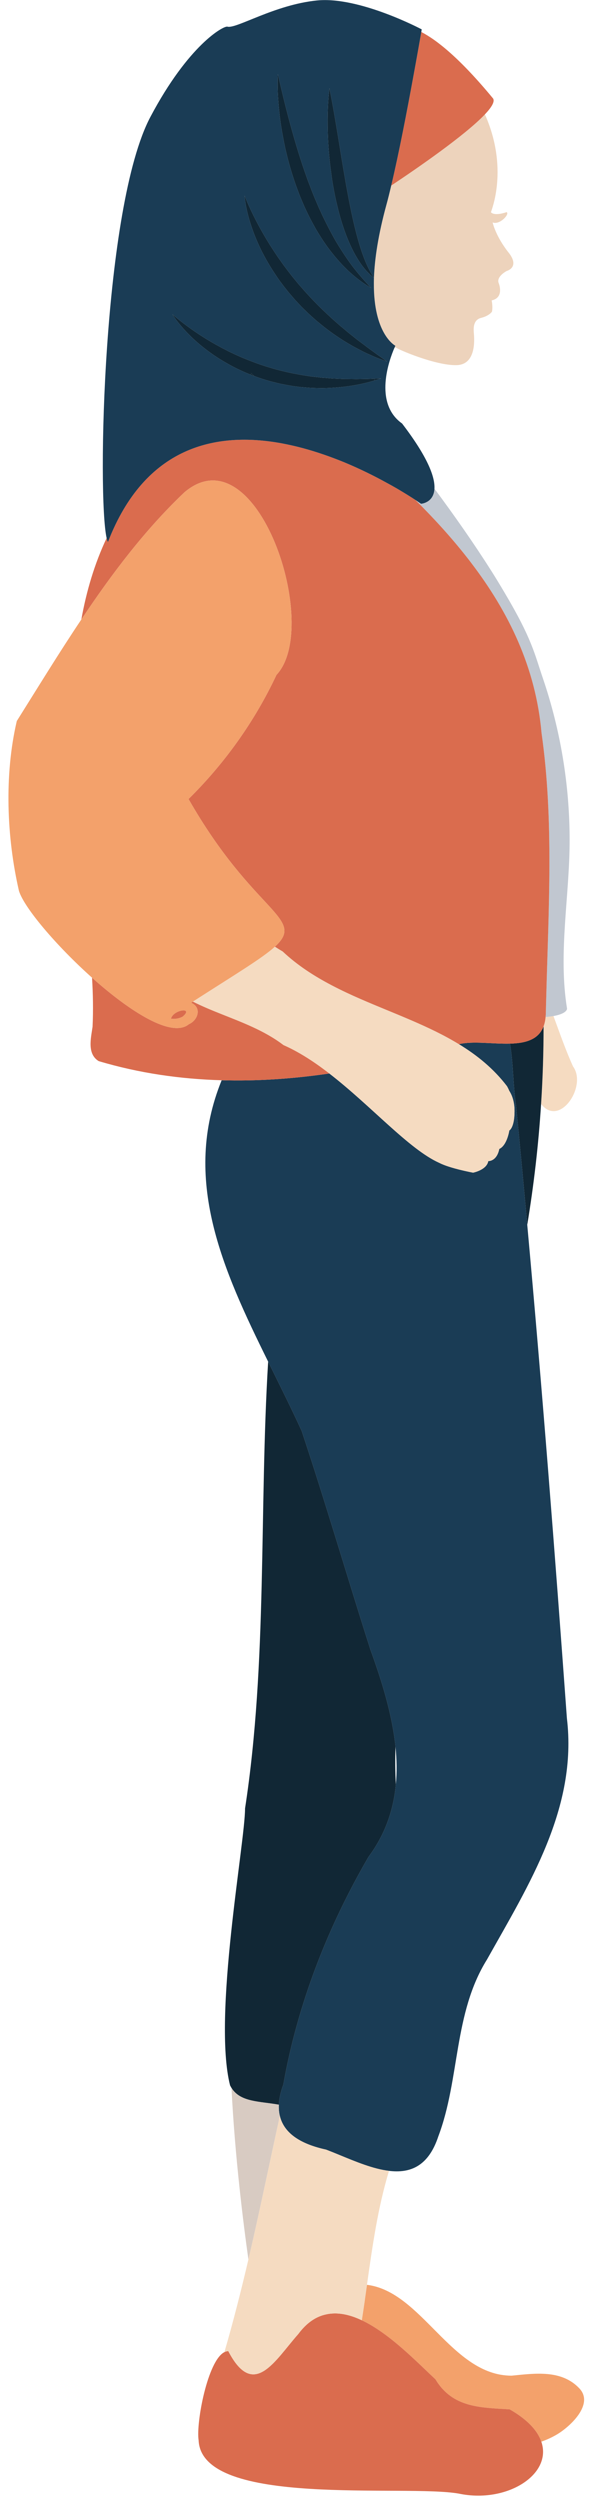 <svg width="61" height="257" viewBox="0 0 61 257" fill="none" xmlns="http://www.w3.org/2000/svg">
<path d="M57.25 250.291C56.738 250.59 56.214 250.824 55.684 251.009C55.309 249.902 54.285 248.748 52.433 247.689C49.437 247.497 46.561 247.545 44.792 244.595C42.893 242.83 40.07 239.875 37.218 238.528C37.408 237.314 37.581 236.099 37.748 234.885C43.411 235.573 46.448 244.23 52.629 244.224C55.005 243.991 57.738 243.584 59.578 245.511C61.174 247.156 58.608 249.502 57.25 250.291Z" fill="#F3A16B"/>
<path d="M55.66 113.493C55.833 110.837 55.916 108.18 55.916 105.512C56.017 105.236 56.095 104.913 56.125 104.548C56.41 104.53 56.684 104.495 56.934 104.453C57.56 106.152 58.209 108.013 58.947 109.634C60.424 111.644 57.572 115.946 55.66 113.493Z" fill="#F5DBC1"/>
<path d="M58.334 103.711C58.256 104.064 57.709 104.309 56.934 104.453C56.684 104.495 56.41 104.531 56.124 104.549C56.136 104.441 56.142 104.327 56.148 104.214C56.16 103.657 56.172 103.101 56.19 102.538C56.422 93.48 56.988 84.35 55.708 75.357C55.112 68.602 52.313 62.894 48.455 57.844C48.318 57.659 48.175 57.473 48.026 57.288C46.412 55.23 44.62 53.273 42.738 51.401C43.107 51.646 43.31 51.789 43.31 51.789C43.31 51.789 44.614 51.712 44.691 50.24C46.71 52.956 48.764 55.882 50.539 58.688L50.545 58.694C51.009 59.43 51.456 60.166 51.879 60.884C54.737 65.688 54.981 67.202 55.857 69.763C57.661 75.07 58.59 80.688 58.596 86.3C58.608 92.098 57.393 97.937 58.334 103.711Z" fill="#C1C7D0"/>
<path d="M47.216 256.352C41.672 255.359 20.741 257.848 20.431 250.872C20.151 249.065 21.36 242.663 23.081 241.807C23.212 241.736 23.349 241.7 23.486 241.706C26.106 246.737 28.279 242.651 30.685 239.941C31.555 238.768 32.525 238.14 33.544 237.924C34.729 237.661 35.979 237.942 37.218 238.529C40.07 239.875 42.893 242.831 44.792 244.596C46.561 247.545 49.437 247.497 52.433 247.689C54.285 248.748 55.309 249.903 55.684 251.009C56.851 254.384 52.129 257.381 47.216 256.352Z" fill="#DA6C4E"/>
<path d="M55.916 105.512C55.916 108.18 55.833 110.837 55.66 113.493C55.398 117.657 54.916 121.804 54.237 125.92C53.874 121.864 53.492 117.807 53.093 113.75C53.087 113.691 53.082 113.637 53.076 113.577C52.778 111.644 52.808 109.377 52.462 107.289C53.326 107.265 54.13 107.151 54.761 106.816C55.273 106.553 55.678 106.134 55.916 105.512Z" fill="#112735"/>
<path d="M50.098 201.439C46.644 206.974 47.323 213.711 45.09 219.622C44.066 222.727 42.178 223.433 40.017 223.17C38.379 222.978 36.581 222.219 34.901 221.53C34.437 221.339 33.984 221.154 33.544 220.986C31.019 220.436 29.226 219.371 28.786 217.516C28.696 217.163 28.667 216.78 28.684 216.367C28.714 215.745 28.863 215.057 29.149 214.291C29.619 211.616 30.268 208.972 31.066 206.381C32.728 200.978 35.062 195.785 37.903 190.897C39.636 188.569 40.475 186.051 40.719 183.466C40.838 182.179 40.815 180.875 40.684 179.565C40.332 176.19 39.266 172.786 38.105 169.591C35.711 162.106 33.514 154.549 31.031 147.1C29.935 144.707 28.744 142.338 27.583 139.98C22.902 130.503 18.668 121.211 22.801 111.052C26.326 111.154 29.858 110.92 33.371 110.43C33.544 110.406 33.71 110.382 33.877 110.358C38.182 113.685 42.071 118.142 45.168 119.536C45.185 119.548 45.203 119.554 45.221 119.56C46.305 120.117 48.663 120.553 48.663 120.553C48.663 120.553 50.062 120.284 50.229 119.363C50.527 119.363 51.146 119.171 51.361 118.112C52.171 117.735 52.391 116.216 52.391 116.216C52.391 116.216 52.927 115.94 52.927 114.229C52.927 114.068 52.921 113.912 52.909 113.768C52.843 113.056 52.635 112.524 52.379 112.129C52.319 111.979 52.242 111.824 52.159 111.674C50.777 109.861 49.08 108.485 47.204 107.343C48.657 107.002 50.7 107.337 52.462 107.289C52.808 109.377 52.778 111.644 53.076 113.577C53.082 113.637 53.088 113.691 53.094 113.75C53.493 117.807 53.874 121.864 54.237 125.92C55.779 142.816 57.089 159.731 58.316 176.645C59.418 185.859 54.398 193.769 50.098 201.439Z" fill="#1A3C55"/>
<path d="M52.123 27.857C52.123 27.857 51.009 28.437 51.307 29.125C51.307 29.125 51.908 30.591 50.575 30.884C50.723 31.632 50.604 32.045 50.604 32.045C50.604 32.045 50.33 32.47 49.491 32.679C48.651 32.889 48.711 33.792 48.74 34.193C48.764 34.594 49.116 37.49 46.96 37.538C44.798 37.592 40.862 35.898 40.695 35.707C40.684 35.689 40.636 35.719 40.558 35.797C40.63 35.635 40.672 35.545 40.672 35.545C40.672 35.545 38.563 34.48 38.462 29.604C38.456 29.275 38.456 28.922 38.468 28.557C38.54 26.607 38.903 24.141 39.755 21.03C39.915 20.45 40.076 19.792 40.243 19.08C42.797 17.381 47.835 13.922 49.884 11.756C52.343 17.309 50.569 21.551 50.503 21.82C50.503 21.82 50.783 22.257 52.111 21.808C52.474 21.988 51.402 23.166 50.676 22.867C50.676 22.867 50.974 24.309 52.403 26.074C53.457 27.51 52.123 27.857 52.123 27.857Z" fill="#EDD3BC"/>
<path d="M52.927 114.229C52.927 115.94 52.391 116.216 52.391 116.216C52.391 116.216 52.17 117.735 51.361 118.112C51.146 119.171 50.527 119.363 50.229 119.363C50.062 120.284 48.663 120.553 48.663 120.553C48.663 120.553 46.305 120.117 45.221 119.56C45.203 119.554 45.185 119.548 45.167 119.536C42.071 118.142 38.182 113.685 33.877 110.358C33.758 110.268 33.633 110.173 33.514 110.083C32.102 109.018 30.643 108.09 29.161 107.438C28.166 106.678 27.076 106.086 25.957 105.572C23.915 104.632 21.759 103.944 19.841 102.969C24.325 100.091 26.987 98.499 28.279 97.321C28.547 97.494 28.815 97.662 29.077 97.811C30.596 99.241 32.329 100.354 34.163 101.312C35.122 101.814 36.11 102.275 37.117 102.712C40.547 104.207 44.119 105.458 47.204 107.343C49.08 108.485 50.777 109.861 52.159 111.674C52.242 111.824 52.319 111.979 52.379 112.129C52.635 112.524 52.843 113.056 52.909 113.768C52.921 113.912 52.927 114.068 52.927 114.229Z" fill="#F5DBC1"/>
<path d="M56.19 102.538C56.172 103.101 56.16 103.657 56.148 104.214C56.142 104.327 56.136 104.441 56.124 104.549C56.095 104.914 56.017 105.237 55.916 105.512C55.678 106.134 55.273 106.553 54.761 106.816C54.13 107.151 53.326 107.265 52.462 107.289C50.7 107.337 48.657 107.002 47.204 107.343C44.12 105.458 40.547 104.208 37.117 102.712C36.11 102.275 35.122 101.814 34.163 101.312C32.329 100.355 30.596 99.242 29.077 97.812C28.815 97.662 28.547 97.495 28.279 97.321C31.543 94.341 26.142 93.959 19.395 82.142C23.122 78.468 26.213 74.13 28.44 69.38C33.115 64.414 26.451 44.311 18.984 50.599C14.923 54.452 11.51 58.975 8.366 63.684C8.89 60.776 9.718 57.964 10.969 55.314C11.01 55.499 11.058 55.637 11.105 55.72C14.928 45.836 22.241 44.352 28.934 45.567C29.667 45.705 30.393 45.866 31.108 46.058C32.609 46.459 34.056 46.973 35.39 47.518C37.039 48.2 38.522 48.942 39.749 49.618C40.118 49.815 40.469 50.013 40.791 50.198C41.636 50.695 42.303 51.113 42.738 51.401C44.62 53.273 46.412 55.23 48.026 57.288C48.175 57.474 48.318 57.659 48.455 57.844C52.313 62.894 55.112 68.602 55.708 75.357C56.988 84.35 56.422 93.48 56.19 102.538Z" fill="#DA6C4E"/>
<path d="M49.884 11.756C47.835 13.922 42.798 17.38 40.243 19.079C41.029 15.789 41.886 11.319 42.506 7.927C42.917 5.695 43.226 3.936 43.34 3.29C44.941 4.116 47.323 6.006 50.73 10.135C50.914 10.458 50.563 11.038 49.884 11.756Z" fill="#DA6C4E"/>
<path d="M40.719 183.466C40.475 186.051 39.636 188.569 37.903 190.897C35.062 195.785 32.728 200.978 31.066 206.381C30.268 208.972 29.619 211.616 29.149 214.291C28.863 215.057 28.714 215.745 28.684 216.367C26.683 216.008 24.724 216.116 23.813 214.644C23.76 214.56 23.712 214.47 23.664 214.375C21.872 207.249 25.213 189.401 25.207 185.913C27.523 170.841 26.654 155.225 27.583 139.98C28.744 142.338 29.935 144.707 31.031 147.1C33.514 154.549 35.711 162.106 38.105 169.591C39.266 172.786 40.332 176.19 40.684 179.565C40.642 180.857 40.654 182.161 40.719 183.466Z" fill="#112735"/>
<path d="M39.814 37.173C39.743 37.149 39.677 37.125 39.606 37.095C39.618 37.071 39.63 37.059 39.636 37.041C39.695 37.083 39.755 37.125 39.814 37.173Z" fill="#112735"/>
<path d="M39.201 38.902C38.968 38.986 38.73 39.057 38.492 39.129C38.522 39.057 38.558 38.992 38.593 38.92C38.796 38.914 38.992 38.908 39.201 38.902Z" fill="#112735"/>
<path d="M41.362 43.539C38.379 41.421 40.082 36.904 40.559 35.797C40.63 35.635 40.672 35.545 40.672 35.545C40.672 35.545 38.564 34.48 38.462 29.604C38.456 29.275 38.456 28.922 38.468 28.557C38.123 28.306 37.813 27.995 37.533 27.666C37.254 27.331 37.003 26.971 36.777 26.601C36.319 25.859 35.961 25.069 35.64 24.261C35.27 23.292 34.967 22.299 34.729 21.299C34.562 20.635 34.419 19.959 34.3 19.289C34.3 19.277 34.294 19.271 34.294 19.259C34.205 18.763 34.127 18.266 34.068 17.764C33.901 16.579 33.794 15.388 33.74 14.197C33.704 13.348 33.693 12.492 33.71 11.643C33.722 11.212 33.74 10.787 33.77 10.362C33.794 9.938 33.829 9.507 33.889 9.082C34.234 10.763 34.502 12.427 34.782 14.09C35.008 15.496 35.235 16.896 35.479 18.29C35.521 18.541 35.562 18.799 35.61 19.05C35.908 20.695 36.223 22.329 36.64 23.938C36.849 24.74 37.081 25.535 37.367 26.313C37.653 27.085 37.992 27.845 38.468 28.557C38.54 26.607 38.903 24.142 39.755 21.03C39.915 20.45 40.076 19.792 40.243 19.08C41.029 15.789 41.886 11.32 42.506 7.927C42.917 5.696 43.226 3.936 43.339 3.29C43.363 3.117 43.381 3.021 43.381 3.021C43.381 3.021 36.974 -0.389 32.615 0.047C28.256 0.478 24.302 2.991 23.396 2.74C22.997 2.632 19.389 4.613 15.47 12.02C10.582 21.258 9.998 51.059 10.969 55.313C11.01 55.499 11.058 55.637 11.105 55.72C14.929 45.836 22.241 44.352 28.934 45.567C29.667 45.705 30.393 45.866 31.108 46.058C32.609 46.459 34.056 46.973 35.39 47.517C37.039 48.2 38.522 48.941 39.749 49.618C40.118 49.815 40.469 50.013 40.791 50.198C41.636 50.695 42.303 51.113 42.738 51.401C43.107 51.646 43.31 51.789 43.31 51.789C43.31 51.789 44.614 51.712 44.691 50.24C44.757 49.085 44.06 47.063 41.362 43.539ZM28.583 7.616C29.042 9.632 29.524 11.613 30.078 13.569C30.352 14.55 30.644 15.52 30.953 16.477L31.072 16.842L31.191 17.195C31.275 17.434 31.352 17.68 31.442 17.913L31.555 18.242L31.692 18.625L31.966 19.331V19.337C32.049 19.576 32.15 19.798 32.239 20.031L32.382 20.384L32.531 20.725C32.633 20.958 32.722 21.192 32.829 21.419C32.936 21.646 33.043 21.874 33.145 22.107C33.276 22.382 33.413 22.658 33.55 22.933C33.859 23.555 34.187 24.165 34.532 24.77C35.044 25.631 35.592 26.475 36.194 27.289C36.807 28.09 37.468 28.856 38.182 29.61C37.289 29.09 36.468 28.443 35.705 27.725C34.955 26.995 34.276 26.194 33.657 25.35L33.21 24.704C33.192 24.68 33.174 24.656 33.163 24.626C33.103 24.542 33.049 24.459 32.996 24.369L32.787 24.04L32.585 23.705C32.513 23.591 32.454 23.477 32.388 23.364C32.263 23.13 32.132 22.903 32.013 22.67C31.888 22.442 31.775 22.203 31.656 21.97C31.543 21.736 31.436 21.497 31.322 21.264L31.168 20.905L31.013 20.54L30.864 20.181C30.864 20.175 30.858 20.169 30.858 20.163C30.81 20.049 30.763 19.929 30.721 19.816C30.709 19.786 30.697 19.75 30.685 19.72V19.714C30.322 18.775 30.012 17.811 29.744 16.842C29.607 16.346 29.482 15.837 29.363 15.334L29.203 14.569L29.06 13.803C28.875 12.78 28.738 11.756 28.655 10.721C28.613 10.207 28.577 9.686 28.565 9.172C28.553 8.651 28.553 8.137 28.583 7.616ZM38.492 39.129C37.789 39.339 37.063 39.506 36.337 39.626C35.765 39.721 35.187 39.793 34.609 39.835C34.193 39.871 33.776 39.889 33.359 39.901H33.347C33.097 39.907 32.847 39.901 32.597 39.895L32.222 39.883C32.097 39.877 31.971 39.877 31.846 39.865C31.525 39.841 31.197 39.817 30.876 39.787C30.703 39.763 30.524 39.745 30.352 39.715C29.852 39.656 29.357 39.548 28.863 39.458C28.619 39.404 28.375 39.339 28.131 39.279C28.006 39.249 27.886 39.225 27.761 39.183L27.404 39.081C26.969 38.956 26.553 38.806 26.13 38.651C26.076 38.639 26.023 38.615 25.969 38.597L25.808 38.531L25.272 38.309C25.04 38.214 24.814 38.106 24.587 37.998C24.165 37.801 23.754 37.586 23.349 37.352C22.878 37.089 22.42 36.802 21.973 36.497C21.151 35.928 20.365 35.3 19.651 34.606C19.294 34.253 18.948 33.894 18.627 33.511C18.305 33.134 18.001 32.739 17.739 32.314C18.484 32.967 19.264 33.547 20.062 34.097C20.86 34.642 21.681 35.144 22.521 35.599L22.837 35.773L23.158 35.934L23.474 36.102L23.795 36.257L24.04 36.371L24.117 36.407C24.218 36.461 24.331 36.503 24.433 36.55C24.439 36.55 24.439 36.556 24.445 36.556C24.665 36.652 24.879 36.754 25.1 36.838C25.385 36.957 25.671 37.071 25.963 37.179C26.558 37.412 27.166 37.615 27.779 37.795C28.226 37.933 28.678 38.052 29.131 38.16C29.602 38.274 30.072 38.375 30.548 38.459C31.013 38.561 31.489 38.615 31.96 38.692C32.156 38.722 32.341 38.734 32.537 38.758C32.579 38.758 32.627 38.764 32.668 38.77C32.906 38.8 33.145 38.836 33.383 38.842C33.621 38.86 33.859 38.884 34.103 38.902C34.222 38.914 34.342 38.92 34.461 38.92L34.818 38.938C34.913 38.938 35.014 38.944 35.11 38.95C35.253 38.956 35.396 38.962 35.544 38.962H35.783L36.271 38.968L36.634 38.974L36.998 38.968C37.242 38.962 37.486 38.956 37.73 38.956C37.789 38.956 37.849 38.956 37.909 38.95L38.093 38.944L38.462 38.926C38.504 38.926 38.552 38.926 38.593 38.92C38.796 38.914 38.992 38.908 39.201 38.902C38.968 38.986 38.73 39.057 38.492 39.129ZM38.45 36.652C38.23 36.556 38.01 36.449 37.783 36.353L37.45 36.197L37.129 36.03L36.479 35.689C36.366 35.635 36.265 35.569 36.158 35.509L35.842 35.324C35.634 35.198 35.419 35.073 35.211 34.941C35.008 34.803 34.8 34.672 34.598 34.534C34.496 34.462 34.395 34.397 34.294 34.325L33.996 34.109C33.8 33.966 33.603 33.816 33.407 33.667C33.216 33.511 33.02 33.361 32.835 33.2C32.74 33.122 32.639 33.05 32.549 32.967L32.269 32.721C32.085 32.56 31.9 32.392 31.721 32.225L31.191 31.71C31.102 31.626 31.019 31.537 30.929 31.447L30.679 31.178C30.507 30.998 30.34 30.819 30.179 30.627C30.018 30.442 29.858 30.256 29.697 30.065L29.232 29.484C29.203 29.448 29.173 29.413 29.143 29.371V29.365C29.024 29.209 28.911 29.048 28.792 28.892C28.643 28.695 28.506 28.491 28.369 28.282C27.815 27.462 27.315 26.613 26.874 25.727C26.439 24.841 26.064 23.926 25.767 22.987C25.618 22.514 25.487 22.041 25.385 21.563C25.278 21.084 25.195 20.599 25.159 20.109C25.516 21.018 25.927 21.886 26.368 22.735C26.809 23.585 27.285 24.411 27.785 25.212C28.041 25.613 28.303 26.008 28.565 26.397C28.696 26.595 28.839 26.78 28.976 26.977C29.042 27.073 29.113 27.169 29.179 27.265L29.393 27.546C29.5 27.695 29.613 27.845 29.727 27.989C29.899 28.216 30.078 28.443 30.262 28.665L30.709 29.209C30.864 29.389 31.025 29.562 31.18 29.742C31.328 29.921 31.489 30.095 31.65 30.268C31.811 30.436 31.966 30.615 32.132 30.783L32.621 31.291C32.787 31.459 32.96 31.62 33.127 31.788L33.383 32.033C33.466 32.117 33.556 32.195 33.639 32.279C33.818 32.434 33.984 32.596 34.157 32.757L34.693 33.23L34.961 33.463C35.05 33.541 35.139 33.619 35.235 33.691C35.413 33.84 35.598 33.996 35.777 34.151C35.961 34.301 36.152 34.444 36.337 34.594C36.521 34.744 36.706 34.899 36.896 35.037L37.474 35.468L37.76 35.689L38.051 35.898C38.242 36.042 38.438 36.179 38.635 36.323C38.73 36.401 38.832 36.467 38.927 36.532L39.225 36.742C39.362 36.844 39.498 36.939 39.636 37.041C39.695 37.083 39.755 37.125 39.814 37.173C39.743 37.149 39.677 37.125 39.606 37.095C39.219 36.957 38.832 36.814 38.45 36.652Z" fill="#1A3C55"/>
<path d="M39.635 37.041C39.63 37.059 39.618 37.071 39.606 37.095C39.219 36.957 38.831 36.814 38.45 36.652C38.23 36.556 38.01 36.449 37.783 36.353L37.45 36.197L37.128 36.03L36.479 35.689C36.366 35.635 36.265 35.569 36.158 35.509L35.842 35.324C35.634 35.198 35.419 35.073 35.211 34.941C35.008 34.803 34.8 34.672 34.598 34.534C34.496 34.462 34.395 34.397 34.294 34.325L33.996 34.109C33.8 33.966 33.603 33.816 33.407 33.667C33.216 33.511 33.02 33.361 32.835 33.2C32.74 33.122 32.638 33.05 32.549 32.967L32.269 32.721C32.085 32.56 31.9 32.392 31.721 32.225L31.191 31.71C31.102 31.626 31.019 31.537 30.929 31.447L30.679 31.178C30.507 30.998 30.34 30.819 30.179 30.627C30.018 30.442 29.858 30.256 29.697 30.065L29.232 29.484C29.202 29.448 29.173 29.413 29.143 29.371V29.365C29.024 29.209 28.911 29.048 28.791 28.892C28.643 28.695 28.506 28.491 28.369 28.282C27.815 27.462 27.315 26.613 26.874 25.727C26.439 24.841 26.064 23.926 25.767 22.987C25.618 22.514 25.487 22.041 25.385 21.563C25.278 21.084 25.195 20.599 25.159 20.109C25.516 21.018 25.927 21.886 26.368 22.735C26.809 23.585 27.285 24.411 27.785 25.212C28.041 25.613 28.303 26.008 28.565 26.397C28.696 26.595 28.839 26.78 28.976 26.977C29.042 27.073 29.113 27.169 29.179 27.265L29.393 27.546C29.5 27.695 29.613 27.845 29.727 27.989C29.899 28.216 30.078 28.443 30.262 28.665L30.709 29.209C30.864 29.389 31.025 29.562 31.18 29.742C31.328 29.921 31.489 30.095 31.65 30.268C31.811 30.436 31.965 30.615 32.132 30.783L32.621 31.291C32.787 31.459 32.96 31.62 33.127 31.788L33.383 32.033C33.466 32.117 33.556 32.195 33.639 32.279C33.818 32.434 33.984 32.596 34.157 32.757L34.693 33.23L34.961 33.463C35.05 33.541 35.139 33.619 35.235 33.691C35.413 33.84 35.598 33.996 35.777 34.151C35.961 34.301 36.152 34.444 36.336 34.594C36.521 34.744 36.706 34.899 36.896 35.037L37.474 35.468L37.76 35.689L38.051 35.898C38.242 36.042 38.438 36.18 38.635 36.323C38.73 36.401 38.831 36.467 38.927 36.533L39.224 36.742C39.361 36.844 39.498 36.939 39.635 37.041Z" fill="#112735"/>
<path d="M38.593 38.92C38.558 38.992 38.522 39.057 38.492 39.129C37.789 39.339 37.063 39.506 36.336 39.626C35.765 39.722 35.187 39.793 34.609 39.835C34.193 39.871 33.776 39.889 33.359 39.901H33.347C33.097 39.907 32.847 39.901 32.597 39.895L32.222 39.883C32.096 39.877 31.971 39.877 31.846 39.865C31.525 39.841 31.197 39.817 30.876 39.787C30.703 39.763 30.524 39.745 30.352 39.716C29.852 39.656 29.357 39.548 28.863 39.458C28.619 39.404 28.375 39.339 28.131 39.279C28.006 39.249 27.886 39.225 27.761 39.183L27.404 39.081C26.969 38.956 26.552 38.806 26.13 38.651C26.029 38.549 25.927 38.441 25.82 38.34C25.814 38.405 25.808 38.465 25.808 38.531L25.272 38.309C25.04 38.214 24.814 38.106 24.587 37.998C24.165 37.801 23.754 37.586 23.349 37.352C22.878 37.089 22.42 36.802 21.973 36.497C21.151 35.928 20.365 35.3 19.651 34.606C19.294 34.253 18.948 33.894 18.627 33.511C18.305 33.134 18.001 32.739 17.739 32.315C18.484 32.967 19.264 33.547 20.062 34.097C20.86 34.642 21.681 35.145 22.521 35.599L22.837 35.773L23.158 35.934L23.474 36.102L23.795 36.257L24.04 36.371L24.117 36.407C24.218 36.461 24.331 36.503 24.433 36.55C24.439 36.55 24.439 36.556 24.445 36.556C24.665 36.652 24.879 36.754 25.099 36.838C25.385 36.957 25.671 37.071 25.963 37.179C26.558 37.412 27.166 37.615 27.779 37.795C28.226 37.933 28.678 38.052 29.131 38.16C29.601 38.274 30.072 38.375 30.548 38.459C31.013 38.561 31.489 38.615 31.96 38.693C32.156 38.722 32.341 38.734 32.537 38.758C32.579 38.758 32.627 38.764 32.668 38.77C32.906 38.8 33.145 38.836 33.383 38.842C33.621 38.86 33.859 38.884 34.103 38.902C34.222 38.914 34.342 38.92 34.461 38.92L34.818 38.938C34.913 38.938 35.014 38.944 35.11 38.95C35.253 38.956 35.395 38.962 35.544 38.962H35.783L36.271 38.968L36.634 38.974L36.997 38.968C37.242 38.962 37.486 38.956 37.73 38.956C37.789 38.956 37.849 38.956 37.908 38.95L38.093 38.944L38.462 38.926C38.504 38.926 38.552 38.926 38.593 38.92Z" fill="#112735"/>
<path d="M38.468 28.557C38.123 28.306 37.813 27.995 37.533 27.666C37.254 27.331 37.003 26.972 36.777 26.601C36.319 25.859 35.961 25.069 35.64 24.261C35.27 23.292 34.967 22.299 34.729 21.3C34.562 20.635 34.419 19.959 34.3 19.289C34.3 19.277 34.294 19.271 34.294 19.259C34.205 18.763 34.127 18.266 34.068 17.764C33.901 16.579 33.794 15.388 33.74 14.198C33.704 13.348 33.693 12.492 33.71 11.643C33.722 11.212 33.74 10.787 33.77 10.362C33.794 9.938 33.83 9.507 33.889 9.082C34.234 10.763 34.502 12.427 34.782 14.09C35.008 15.496 35.235 16.896 35.479 18.29C35.521 18.541 35.562 18.799 35.61 19.05C35.908 20.695 36.223 22.329 36.64 23.938C36.849 24.74 37.081 25.536 37.367 26.313C37.653 27.085 37.992 27.845 38.468 28.557Z" fill="#112735"/>
<path d="M40.017 223.17C38.855 226.999 38.307 230.948 37.748 234.885C37.581 236.1 37.408 237.314 37.218 238.529C35.979 237.942 34.729 237.661 33.544 237.925C32.525 238.14 31.555 238.768 30.685 239.941C28.279 242.651 26.106 246.738 23.486 241.706C23.349 241.7 23.212 241.736 23.081 241.808C23.998 238.66 24.802 235.477 25.552 232.282C26.701 227.364 27.708 222.422 28.786 217.516C29.226 219.371 31.019 220.436 33.544 220.986C33.984 221.154 34.437 221.339 34.901 221.531C36.581 222.219 38.379 222.979 40.017 223.17Z" fill="#F5DBC1"/>
<path d="M38.182 29.61C37.289 29.09 36.468 28.444 35.705 27.726C34.955 26.996 34.276 26.194 33.657 25.35L33.21 24.704C33.192 24.68 33.174 24.656 33.163 24.626C33.103 24.543 33.049 24.459 32.996 24.369L32.787 24.04L32.585 23.705C32.513 23.591 32.454 23.477 32.388 23.364C32.263 23.131 32.132 22.903 32.013 22.67C31.888 22.442 31.775 22.203 31.656 21.97C31.543 21.736 31.436 21.497 31.322 21.264L31.168 20.905L31.013 20.54L30.864 20.181C30.864 20.175 30.858 20.169 30.858 20.163C30.81 20.049 30.763 19.93 30.721 19.816C30.709 19.786 30.697 19.75 30.685 19.72V19.714C30.322 18.775 30.012 17.811 29.744 16.842C29.607 16.346 29.482 15.837 29.363 15.334L29.203 14.569L29.06 13.803C28.875 12.78 28.738 11.757 28.655 10.722C28.613 10.207 28.577 9.686 28.565 9.172C28.553 8.651 28.553 8.137 28.583 7.616C29.042 9.633 29.524 11.613 30.078 13.569C30.352 14.551 30.644 15.52 30.953 16.477L31.072 16.842L31.191 17.195C31.275 17.434 31.352 17.68 31.442 17.913L31.555 18.242L31.692 18.625L31.966 19.331V19.337C32.049 19.576 32.15 19.798 32.239 20.031L32.382 20.384L32.531 20.725C32.633 20.959 32.722 21.192 32.829 21.419C32.936 21.647 33.043 21.874 33.145 22.107C33.276 22.383 33.413 22.658 33.55 22.933C33.859 23.555 34.187 24.166 34.532 24.77C35.044 25.631 35.592 26.475 36.194 27.289C36.807 28.09 37.468 28.856 38.182 29.61Z" fill="#112735"/>
<path d="M33.877 110.358C33.71 110.382 33.544 110.406 33.371 110.43C29.858 110.92 26.326 111.154 22.801 111.052C18.549 110.932 14.315 110.328 10.147 109.084C8.938 108.33 9.355 106.732 9.521 105.554C9.599 103.872 9.569 102.191 9.468 100.51C13.374 103.998 17.674 106.744 19.43 105.29C20.383 104.871 20.776 103.567 19.657 103.088C19.716 103.047 19.782 103.011 19.841 102.969C21.759 103.944 23.915 104.632 25.957 105.571C27.076 106.086 28.166 106.678 29.161 107.438C30.643 108.09 32.102 109.018 33.514 110.083C33.633 110.173 33.758 110.268 33.877 110.358Z" fill="#DA6C4E"/>
<path d="M28.786 217.516C27.708 222.422 26.701 227.364 25.552 232.282C25.04 228.639 24.159 221.68 23.813 214.644C24.724 216.116 26.683 216.008 28.684 216.367C28.666 216.78 28.696 217.163 28.786 217.516Z" fill="#D8CBC2"/>
<path d="M26.13 38.651C26.076 38.639 26.023 38.615 25.969 38.597L25.808 38.531C25.808 38.465 25.814 38.405 25.82 38.339C25.927 38.441 26.029 38.549 26.13 38.651Z" fill="#112735"/>
<path d="M28.44 69.38C33.115 64.414 26.451 44.31 18.984 50.599C14.923 54.452 11.511 58.975 8.366 63.684C6.062 67.124 3.894 70.672 1.727 74.124C0.434 79.665 0.679 86.037 1.947 91.577C2.465 93.294 5.794 97.231 9.468 100.51C13.374 103.998 17.674 106.744 19.43 105.291C20.383 104.872 20.776 103.567 19.657 103.089C19.716 103.047 19.782 103.011 19.841 102.969C24.325 100.091 26.987 98.5 28.279 97.321C31.543 94.341 26.142 93.959 19.395 82.142C23.122 78.468 26.213 74.13 28.44 69.38ZM18.787 104.513C18.418 104.71 18.007 104.776 17.59 104.722C17.835 103.771 19.99 103.508 18.787 104.513Z" fill="#F3A16B"/>
<path d="M18.787 104.513C18.418 104.71 18.007 104.776 17.59 104.722C17.835 103.771 19.99 103.507 18.787 104.513Z" fill="#DA6C4E"/>
</svg>
